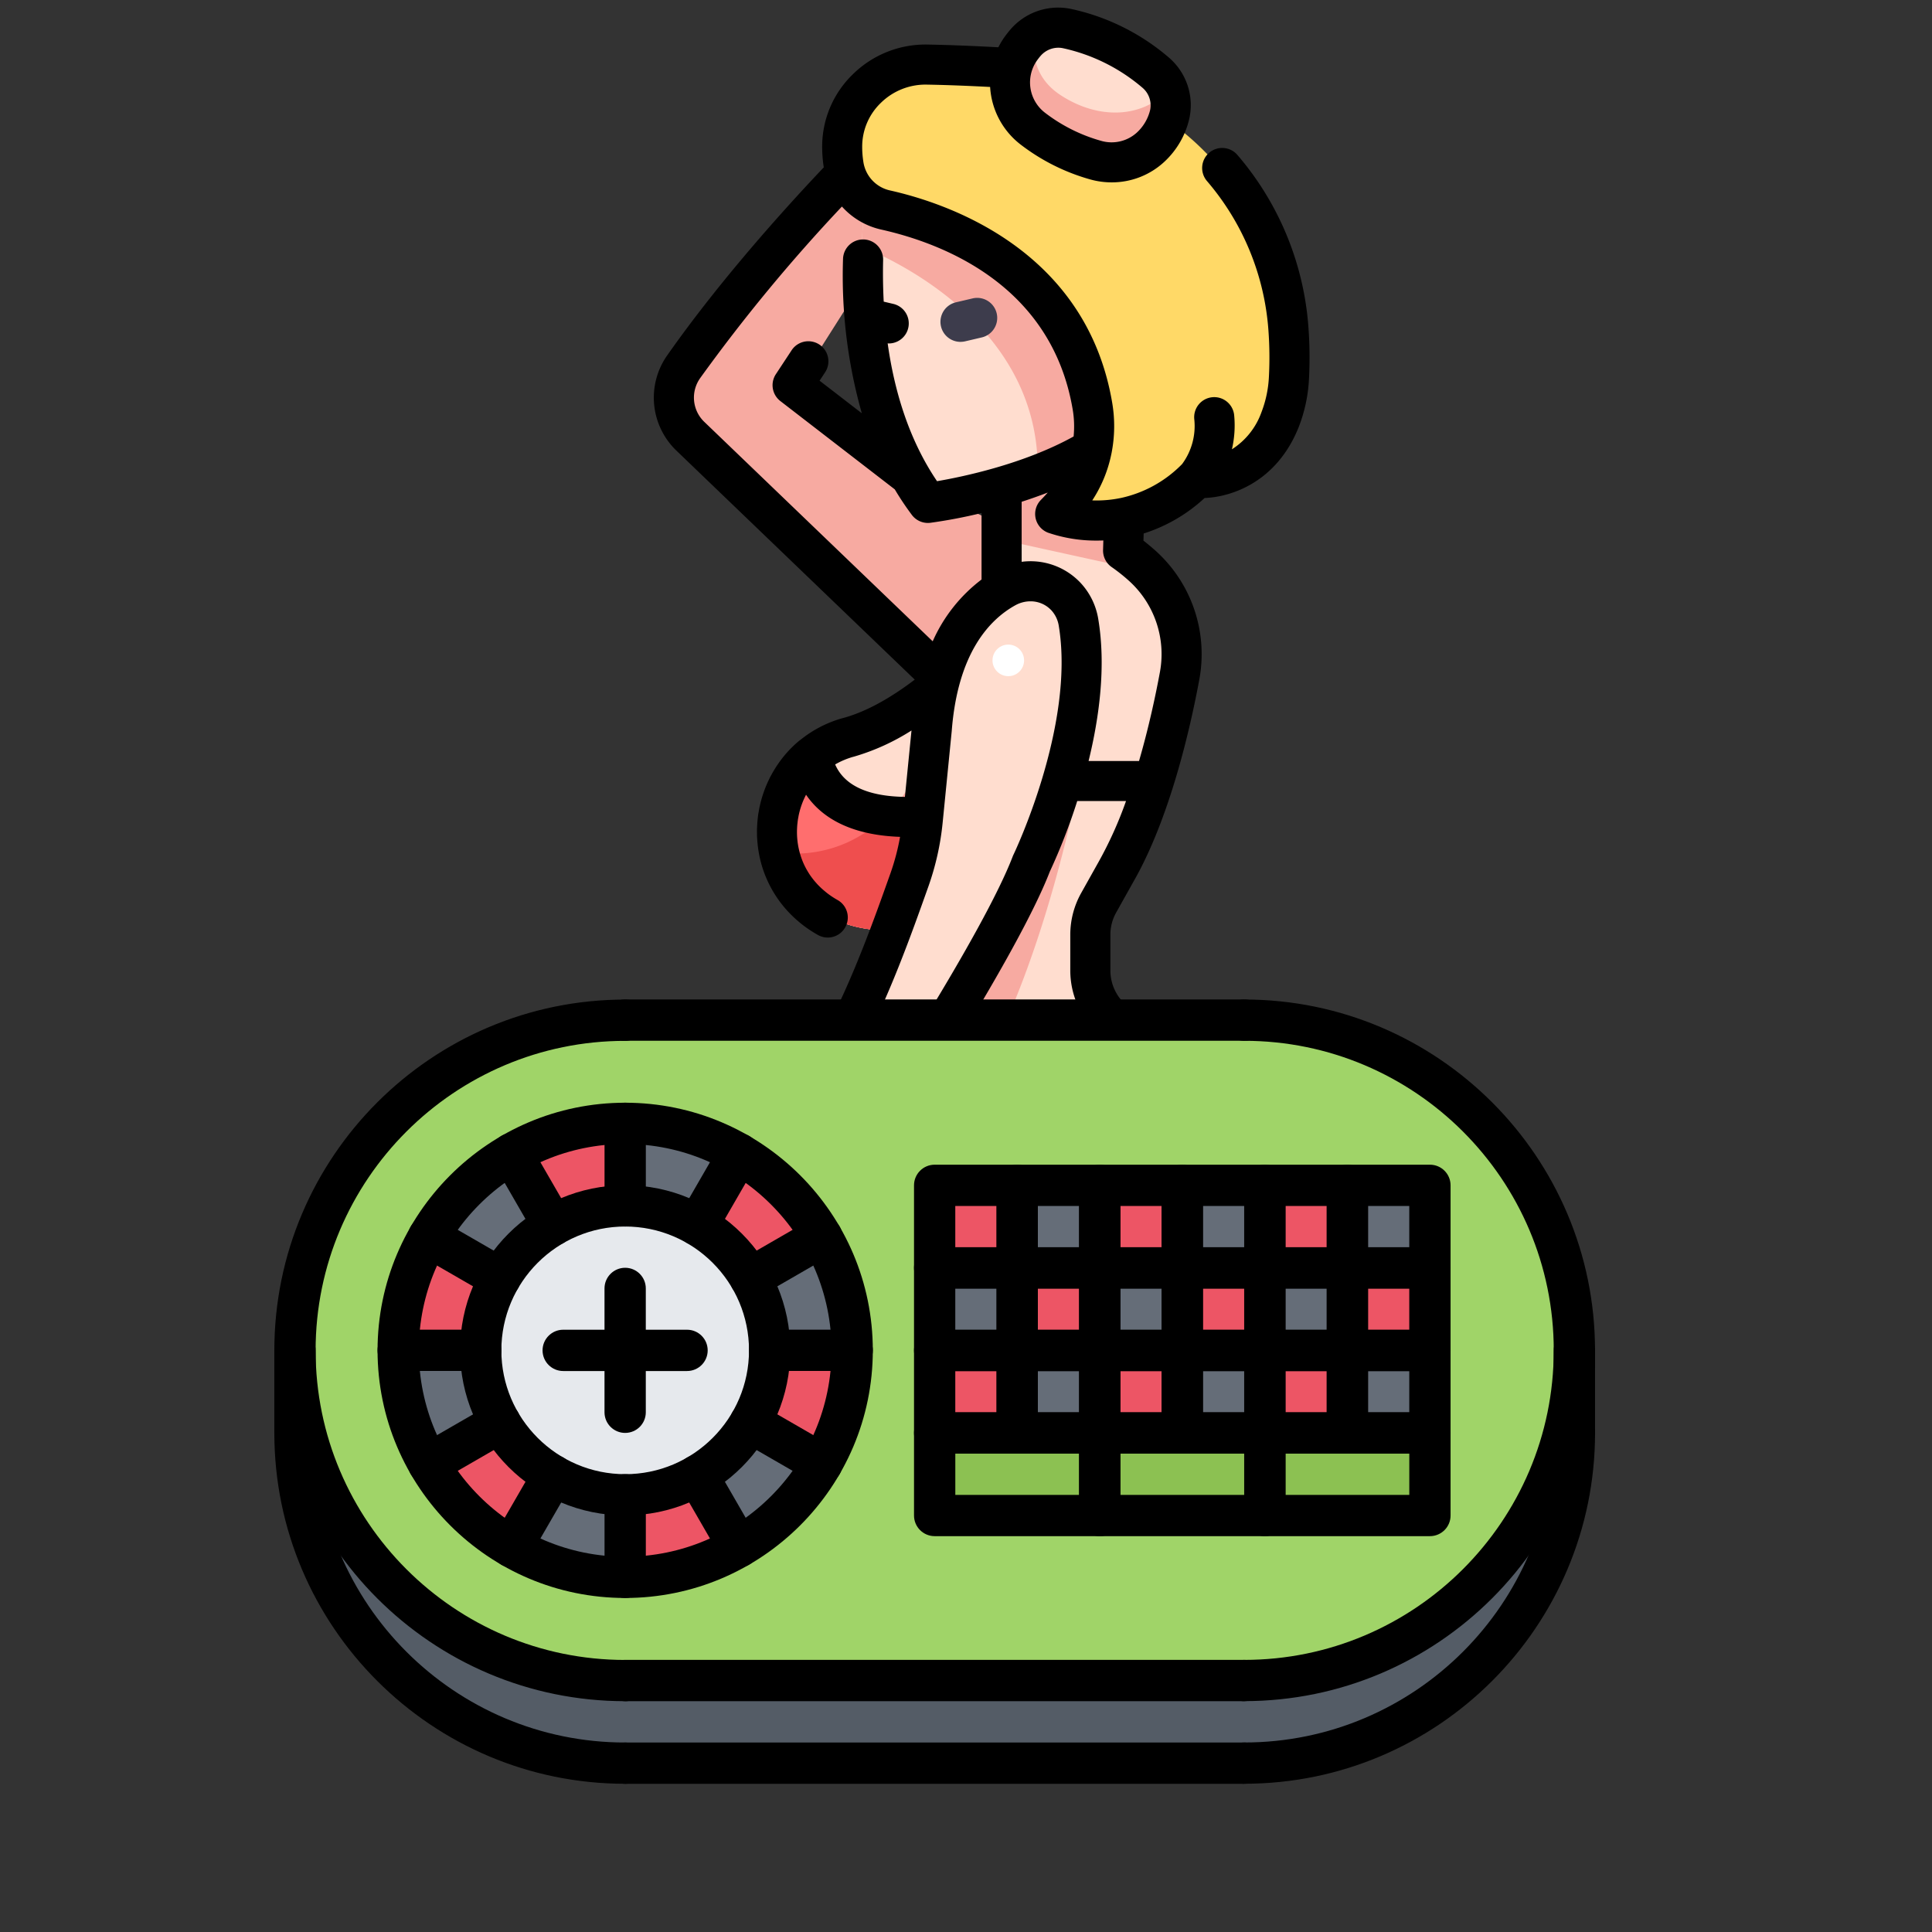 <?xml version="1.0" encoding="UTF-8"?>
<svg id="icons" width="512" height="512" enable-background="new 0 0 64 64" version="1.1" viewBox="0 0 64 64" xmlns="http://www.w3.org/2000/svg" xmlns:cc="http://creativecommons.org/ns#" xmlns:dc="http://purl.org/dc/elements/1.1/" xmlns:rdf="http://www.w3.org/1999/02/22-rdf-syntax-ns#">
 <rect x="0" y="0" width="64" height="64" fill="#333333" stroke="none"/>
 <g stroke-width=".166">
  <path d="m39.849 40.538s-1.289 4.158-4.102 6.938c0 0 1.788 0.099 4 1.311a3.09 3.09 0 0 0 1.356 0.385c0.116 0.005 0.239 0.007 0.369 0.004a2.899 2.899 0 0 0 1.381-0.38 4.636 4.636 0 0 1 0.503-0.248 1.563 1.563 0 0 1 1.72 0.353 6.368 6.368 0 0 0 1.631 1.239 0.836 0.836 0 0 1 0.47 0.748 0.83 0.83 0 0 1-0.854 0.83l-4.439-0.128-10.87 1.828-2.04-7.884z" fill="#f7aaa1"/>
  <path d="m28.907 4.833s-3.59 3.523-6.226 7.277a1.776 1.776 0 0 0 0.22 2.304l8.864 8.134 3.538-4.149-2.357-1.11a20.768 20.768 0 0 1-3.975-2.452l-2.591-2.035 3.941-6.216z" fill="#f7aaa1"/>
  <path d="m30.786 48.813c3.743 0.301 7.271 2.14 8.489 2.837a1.198 1.198 0 0 0 0.968 0.098l1.758-0.575 0.038-6e-3a2.19 2.19 0 0 1 2.027 0.803 4.47 4.47 0 0 0 1.185 1.02 2.235 2.235 0 0 0 1.142 0.309q0.114 0 0.216 0.008a0.813 0.813 0 0 1 0.729 1.024 0.811 0.811 0 0 1-0.795 0.598l-22.405-0.308a2.825 2.825 0 0 1-2.541-3.987c2.96-6.502 7.656-13.658 7.656-13.658l0.869-6.208c-1.368 0.178-2.362-0.156-3.074-0.657-2.147-1.512-1.677-4.851 0.808-5.698 0.123-0.042 0.196-0.059 0.196-0.059 2.566-0.704 5.049-3.724 5.049-3.724v-0.959a1.75 1.75 0 0 0 0-0.818v-3.232l4.138-1.738-0.124 4.304a6.368 6.368 0 0 1 0.627 0.497 3.907 3.907 0 0 1 1.242 3.626c-0.299 1.62-0.956 4.503-2.118 6.513l-0.56 1a2.152 2.152 0 0 0-0.274 1.051v1.195a2.165 2.165 0 0 0 0.873 1.73c0.675 0.506 2.08 1.554 2.697 2.881 1.071 2.304 0.482 4.154-0.946 5.642-1.681 1.754-7.872 6.49-7.872 6.49z" fill="#ffddcf"/>
  <path d="m29.985 32.191c0.056-0.037 2.592-4.536 2.592-4.536l-1.375-3.921s-1.28 5.015-5.428 4.502a3.169 3.169 0 0 0 1.277 1.877c0.712 0.502 1.706 0.836 3.074 0.657l-0.197 1.408a0.239 0.239 0 0 0 0.059 0.013z" fill="#ffa59e"/>
  <path d="m28.789 5.878s-1.275 6.315 1.756 10.562a0.348 0.348 0 0 0 0.336 0.14 17.106 17.106 0 0 0 4.194-1.216s1.048-0.626 1.525-0.971c0 0 0.472-7.1-7.81-8.515z" fill="#ffddcf"/>
  <path d="m27.05 30.112c0.712 0.502 1.706 0.836 3.074 0.657l1.761-3.963c-3.837 0.678-4.844-0.672-5.046-1.825a3.248 3.248 0 0 0 0.211 5.131z" fill="#ff6e6e"/>
  <path d="m31.885 26.806a9.317 9.317 0 0 1-2.49 0.152 4.174 4.174 0 0 1-3.622 1.278 3.17 3.17 0 0 0 1.277 1.877c0.712 0.502 1.706 0.836 3.074 0.657z" fill="#ef4e4e"/>
  <path d="m30.786 48.813s0.385-0.294 0.987-0.763a7.79 7.79 0 0 0-3.385 0.408 0.176 0.176 0 0 0 0.074 0.34 20.752 20.752 0 0 1 2.324 0.014z" fill="#ffa59e"/>
  <path d="m33.103 19.901c0.424-0.328 0.851-0.558 1.284-0.569a0.135 0.135 0 0 0 0.065-0.25 2.262 2.262 0 0 0-1.349-0.227z" fill="#ffa59e"/>
  <path d="m29.38 37.661q0.237-0.315 0.481-0.641a3.395 3.395 0 0 1-0.555-0.414l-0.052 0.372s-0.1 0.153-0.28 0.434q0.189 0.123 0.406 0.249z" fill="#ef4e4e"/>
  <path d="m39.561 36.588h-0.003c-0.677 0.864-2.032 1.861-5.171 1.702-0.047-0.003-0.093-0.007-0.14-0.011l0.861 1.408a2.433 2.433 0 0 1 0.364 0.378c0.813 1.058 1.48 2.507 1.05 4.178 0.9-0.756 1.683-1.447 2.137-1.92 1.447-1.508 2.033-3.388 0.902-5.735z" fill="#ff6e6e"/>
  <path d="m40.14 38.611c-0.342 1.234-1.281 2.797-3.835 2.879a4.297 4.297 0 0 1 0.216 2.754c0.9-0.756 1.683-1.447 2.137-1.92 1.005-1.047 1.594-2.274 1.481-3.713z" fill="#ef4e4e"/>
  <path d="m28.644 42.269 0.013 0.009a0.596 0.596 0 0 1 0.149 0.839c-0.419 0.582-1.137 1.596-1.775 2.581a0.462 0.462 0 0 1-0.535 0.186l-0.011-0.004a0.481 0.481 0 0 1-0.278-0.673 25.996 25.996 0 0 1 1.608-2.778 0.596 0.596 0 0 1 0.831-0.16z" fill="#fff"/>
  <circle cx="25.657" cy="47.183" r=".442" fill="#fff"/>
  <path d="m28.789 5.878a16.587 16.587 0 0 0-0.246 2.29c1.192 0.484 5.912 2.704 5.832 7.489 0.233-0.09 0.467-0.187 0.699-0.293 0 0 1.048-0.626 1.524-0.971 0 0 0.472-7.1-7.81-8.515z" fill="#f7aaa1"/>
  <path d="m24.823 44.342c2.009-1.656 5.075-4.509 7.205-7.985 2.988-4.876 4.063-12.375 4.063-12.375l-6.635 6.834a5.596 5.596 0 0 0 0.668-0.047l-0.869 6.208s-2.135 3.253-4.433 7.365z" fill="#f7aaa1"/>
  <path d="m35.126 19.606a1.642 1.642 0 0 0-1.885-0.194c-0.898 0.495-2.216 1.72-2.445 4.683l-0.299 3.018a8.254 8.254 0 0 1-0.438 1.953c-0.464 1.302-1.288 3.653-2.222 5.34-1.826 3.296-1.54 7.366-1.54 7.366l2.957-4.795s3.824-5.815 4.834-8.449c0 0 2.139-4.402 1.559-7.949a1.639 1.639 0 0 0-0.437-0.892c-0.026-0.027-0.055-0.054-0.085-0.082z" fill="#ffddcf"/>
  <circle cx="33.401" cy="21.876" r=".523" fill="#fff"/>
  <path d="m33.103 15.622v2.241l4.898 1.075c-0.082-0.088-0.166-0.173-0.257-0.254a6.368 6.368 0 0 0-0.627-0.497l0.124-4.304z" fill="#f7aaa1"/>
  <path d="m33.855 2.276c-0.78-0.05-2.067-0.122-3.207-0.142-1.496-0.026-2.794 1.184-2.81 2.68a3.86 3.86 0 0 0 0.05 0.651 1.803 1.803 0 0 0 1.389 1.473c2.025 0.454 6.053 1.916 6.829 6.47a3.856 3.856 0 0 1-0.238 2.158 4.029 4.029 0 0 1-0.811 1.22 0.163 0.163 0 0 0 0.077 0.269 4.575 4.575 0 0 0 4.418-1.27s1.908 0.195 2.752-1.921a4.401 4.401 0 0 0 0.294-1.399 12.848 12.848 0 0 0-0.018-1.603 9.311 9.311 0 0 0-6.64-8.213 9.353 9.353 0 0 0-2.084-0.373z" fill="#ffd967"/>
  <path d="m33.757 1.669q-0.054 0.083-0.107 0.175a1.921 1.921 0 0 0 0.706 2.602 6.145 6.145 0 0 0 2.181 0.783 1.9 1.9 0 0 0 1.752-0.648 2.146 2.146 0 0 0 0.49-1.135 1.419 1.419 0 0 0-0.632-1.328 6.689 6.689 0 0 0-3.058-1.093 1.429 1.429 0 0 0-1.331 0.643z" fill="#ffddcf"/>
  <path d="m38.288 4.581a2.146 2.146 0 0 0 0.49-1.135 1.341 1.341 0 0 0-0.039-0.494c-0.894 0.984-2.377 1.018-3.629 0.184-0.791-0.527-0.925-1.298-0.869-1.922a1.433 1.433 0 0 0-0.486 0.456q-0.054 0.083-0.107 0.175a1.921 1.921 0 0 0 0.706 2.602 6.143 6.143 0 0 0 2.181 0.783 1.9 1.9 0 0 0 1.752-0.649z" fill="#f7aaa1"/>
 </g>
 <g transform="matrix(.166 0 0 .166 6.216 -.22)" fill="#3d3c4c">
  <path d="m90.674 325.48a21.054 21.054 0 0 0 17.548 9.815l135.35 1.861h0.123a8.907 8.907 0 0 0 0.609-17.792c-0.493-0.036-1.015-0.057-1.569-0.06a9.551 9.551 0 0 1-4.867-1.3c-0.206-0.124-0.425-0.259-0.652-0.406l4.956 0.143h0.266a9.015 9.015 0 0 0 3.943-17.119 34.634 34.634 0 0 1-8.767-6.7 13.387 13.387 0 0 0-14.79-3.024 32.1 32.1 0 0 0-3.48 1.721 13.523 13.523 0 0 1-6.436 1.77c-0.7 0.014-1.367 0-1.989-0.024a14.6 14.6 0 0 1-6.437-1.836 74.578 74.578 0 0 0-18.18-7.111c13.962-16.666 20.397-37.061 20.697-38.02 0.028-0.092 0.035-0.184 0.056-0.276 3.021-8.086 2.484-16.842-1.722-25.886-0.082-0.178-0.172-0.352-0.263-0.525l-0.077-0.15-0.011-0.02c-4.259-8.528-12.876-15.007-17.08-18.161l-0.089-0.067a9.136 9.136 0 0 1-3.674-7.254v-7.217a9.014 9.014 0 0 1 1.146-4.4l3.357-6c7.367-12.757 11.47-30.925 13.261-40.618a27.751 27.751 0 0 0-8.777-25.62c-0.889-0.792-1.711-1.463-2.39-1.992l0.042-1.424a32.154 32.154 0 0 0 12.162-7.084c5.49-0.208 14.433-3.261 18.78-14.154a30.5 30.5 0 0 0 2.053-9.714 81.844 81.844 0 0 0-0.112-10.175 59.33 59.33 0 0 0-14.162-34.4 4 4 0 1 0-6.088 5.19 51.381 51.381 0 0 1 12.266 29.8 73.8 73.8 0 0 1 0.1 9.169 22.564 22.564 0 0 1-1.495 7.175 14.546 14.546 0 0 1-5.891 7.392 21.093 21.093 0 0 0 0.459-6.69 4 4 0 1 0-7.966 0.719 12.772 12.772 0 0 1-2.438 8.923 24.272 24.272 0 0 1-12.273 6.774h-0.014a23.71 23.71 0 0 1-5.638 0.471 26.443 26.443 0 0 0 3.809-9.257c0.012-0.047 0.021-0.095 0.032-0.143a27.838 27.838 0 0 0 0.13-10.136c-5.173-30.39-32.717-39.718-44.319-42.317a6.868 6.868 0 0 1-5.317-5.629 19.441 19.441 0 0 1-0.247-3.256 12.112 12.112 0 0 1 3.732-8.6 12.711 12.711 0 0 1 9.174-3.635c4.242 0.074 8.778 0.268 12.625 0.468a15.657 15.657 0 0 0 6.159 11.548 40.913 40.913 0 0 0 13.879 6.92 15.773 15.773 0 0 0 4.2 0.57 15.373 15.373 0 0 0 10.6-4.174 16.9 16.9 0 0 0 4.884-8.428 12.5 12.5 0 0 0-4.133-12.373 44.266 44.266 0 0 0-19.317-9.607 12.555 12.555 0 0 0-12.369 4.251q-0.454 0.541-0.916 1.164a15.343 15.343 0 0 0-1.343 2.211c-4.155-0.225-9.307-0.459-14.115-0.543a20.634 20.634 0 0 0-14.891 5.9 20.059 20.059 0 0 0-6.156 14.248 27.3 27.3 0 0 0 0.319 4.358c-7.671 8.091-20.68 22.476-31.2 37.459a14.656 14.656 0 0 0 1.83 19.1l47.528 45.665c-5.1 3.875-9.865 6.441-14.182 7.634-0.219 0.055-0.737 0.193-1.468 0.441a23.342 23.342 0 0 0-7.116 3.911 3.616 3.616 0 0 0-0.307 0.222 22.763 22.763 0 0 0-3.994 4.317l-0.031 0.044q-0.39 0.55-0.749 1.124-0.1 0.165-0.207 0.333c-0.169 0.28-0.33 0.564-0.487 0.851-0.1 0.181-0.2 0.361-0.3 0.545s-0.188 0.386-0.281 0.579a23.645 23.645 0 0 0-1.2 3c-0.036 0.114-0.075 0.226-0.11 0.34-0.1 0.319-0.187 0.642-0.271 0.966q-0.063 0.24-0.121 0.481c-0.072 0.3-0.14 0.6-0.2 0.908-0.041 0.206-0.075 0.414-0.111 0.622-0.036 0.208-0.082 0.417-0.112 0.629-0.01 0.065-0.013 0.13-0.022 0.195-0.046 0.337-0.078 0.676-0.11 1.015q-0.04 0.443-0.066 0.883c-0.019 0.347-0.036 0.693-0.041 1.042 0 0.2 0 0.4 6e-3 0.594 0 0.216 0 0.431 7e-3 0.647 0 0.105 0.016 0.209 0.021 0.314 0.01 0.181 0.023 0.361 0.037 0.542 0.027 0.359 0.062 0.717 0.105 1.072 0.016 0.13 0.031 0.259 0.049 0.389 0.066 0.476 0.144 0.949 0.238 1.418v0.021a23.131 23.131 0 0 0 5.724 11.185c0.047 0.051 0.1 0.1 0.143 0.151q0.441 0.467 0.908 0.911l0.274 0.259c0.287 0.264 0.583 0.521 0.885 0.772 0.1 0.087 0.2 0.175 0.308 0.26 0.4 0.321 0.808 0.634 1.232 0.933 0.712 0.5 1.457 0.973 2.214 1.4a4 4 0 1 0 3.947-6.959c-0.531-0.3-1.054-0.632-1.554-0.984-0.444-0.313-0.86-0.651-1.263-1-0.091-0.078-0.183-0.156-0.272-0.237q-0.547-0.494-1.038-1.028c-0.1-0.111-0.2-0.225-0.3-0.338q-0.4-0.46-0.758-0.947c-0.091-0.123-0.182-0.247-0.269-0.373-0.241-0.351-0.464-0.712-0.674-1.081-0.074-0.13-0.148-0.259-0.218-0.391-0.226-0.426-0.434-0.862-0.617-1.309-0.034-0.082-0.063-0.165-0.1-0.247a15.6 15.6 0 0 1-1.042-5.05v-8e-3c-0.013-0.329-0.013-0.656-6e-3 -0.982 0-0.093 8e-3 -0.188 0.012-0.282 0.01-0.244 0.023-0.487 0.044-0.729 0.013-0.157 0.033-0.314 0.052-0.471 0.022-0.2 0.044-0.395 0.074-0.59 0.02-0.135 0.047-0.267 0.071-0.4 0.042-0.234 0.083-0.469 0.135-0.7 0-0.017 8e-3 -0.033 0.012-0.051a15.888 15.888 0 0 1 1.408-3.822c2.863 4.207 8.343 8.039 18.76 8.406a46.047 46.047 0 0 1-1.909 7.247l-0.273 0.767c-2.834 7.972-7.576 21.316-12.882 30.895-10.17 18.359-10.063 40.039-9.857 45.46-9.009 15.35-19.653 34.581-27.972 52.855a20.913 20.913 0 0 0 1.398 19.931zm79.5-312.96a4.69 4.69 0 0 1 3.571-1.671 4.44 4.44 0 0 1 0.946 0.1 36.262 36.262 0 0 1 15.82 7.861 4.6 4.6 0 0 1 1.561 4.459 8.992 8.992 0 0 1-2.62 4.484 7.489 7.489 0 0 1-7.145 1.684 32.975 32.975 0 0 1-11.174-5.581 7.617 7.617 0 0 1-1.581-10.546q0.31-0.422 0.617-0.79zm4.49 277.02a4.008 4.008 0 0 0 3.507 2.586c0.1 7e-3 10.163 0.693 22.476 7.435a22.842 22.842 0 0 0 9.946 2.812c0.83 0.034 1.66 0.044 2.465 0.03a21.552 21.552 0 0 0 10.252-2.818 23.818 23.818 0 0 1 2.6-1.289 5.425 5.425 0 0 1 5.992 1.238 42.617 42.617 0 0 0 10.932 8.269 1.055 1.055 0 0 1 0.618 0.932 1 1 0 0 1-0.308 0.73 0.961 0.961 0 0 1-0.739 0.288l-14.337-0.413a17.158 17.158 0 0 0-12.233-2.873l-0.28 0.044a3.986 3.986 0 0 0-0.619 0.149l-12 3.928c-5.442-3.22-23.494-13.188-44.488-17.066 7.671-5.975 19.664-15.44 29.056-23.417a84.013 84.013 0 0 1-11.913 15.184 4 4 0 0 0-0.932 4.251zm16.54-55.115c0.128-0.04 0.257-0.066 0.383-0.119 0.069-0.029 0.127-0.073 0.193-0.106a32.156 32.156 0 0 0 8.139-4.7c0.071 0.243 0.143 0.486 0.207 0.727s0.125 0.462 0.18 0.691c0.106 0.446 0.194 0.888 0.276 1.329 0.031 0.168 0.071 0.338 0.1 0.506 0.1 0.606 0.178 1.208 0.232 1.805 0.011 0.129 0.012 0.255 0.022 0.383 0.035 0.469 0.06 0.937 0.066 1.4 0 0.209 0 0.416-8e-3 0.623-6e-3 0.384-0.017 0.767-0.043 1.147-0.014 0.224-0.035 0.446-0.057 0.668q-0.054 0.55-0.136 1.1c-0.032 0.219-0.065 0.438-0.105 0.656-0.068 0.378-0.151 0.754-0.24 1.129-0.046 0.195-0.087 0.39-0.139 0.584-0.123 0.465-0.267 0.928-0.422 1.388-0.033 0.1-0.059 0.2-0.094 0.3q-0.3 0.837-0.663 1.664c-0.067 0.152-0.146 0.3-0.217 0.454-0.186 0.4-0.378 0.795-0.589 1.19-0.1 0.2-0.22 0.393-0.331 0.59-0.2 0.349-0.4 0.7-0.621 1.044-0.128 0.206-0.262 0.41-0.4 0.615-0.226 0.341-0.464 0.68-0.709 1.019-0.144 0.2-0.286 0.4-0.436 0.594-0.276 0.362-0.567 0.722-0.864 1.081-0.138 0.167-0.27 0.335-0.413 0.5-0.449 0.523-0.916 1.043-1.411 1.56q-1.893 1.972-5.339 5.048c-0.918-9.245-6.113-16.872-11.064-22.181a43.3 43.3 0 0 0 14.499-2.689zm-9.518-60.923-3.383 6.042a17.035 17.035 0 0 0-2.166 8.3v7.217a17.172 17.172 0 0 0 6.873 13.653l0.09 0.068c3.286 2.464 9.639 7.237 13.416 13.046a22.384 22.384 0 0 1-4.749 3.522 26.076 26.076 0 0 0-1.959-2.75 4.001 4.001 0 0 0-6.184 5.077c0.132 0.16 0.276 0.345 0.424 0.542-4.73 1.047-10.747 1.307-18.368 0.064-3.74-0.78-13.256-3.334-19.518-7.018 6.8-10.628 21.075-33.572 25.891-46.011a119.12 119.12 0 0 0 5.469-14.077h9.737a78.286 78.286 0 0 1-5.573 12.325zm-0.16-64.3q0.591 0 1.207-0.024l-0.055 1.91a4.011 4.011 0 0 0 1.774 3.44 35.252 35.252 0 0 1 3.35 2.662 19.7 19.7 0 0 1 6.232 18.193c-0.836 4.528-2.2 11-4.179 17.8h-10.067c2.133-8.707 3.485-18.827 1.954-28.178a13.812 13.812 0 0 0-3.742-7.563q-0.32-0.323-0.68-0.647a13.7 13.7 0 0 0-10.889-3.357v-11.982c1.7-0.547 3.451-1.16 5.213-1.843-0.417 0.469-0.862 0.953-1.374 1.475a4 4 0 0 0 1.423 6.536 29.507 29.507 0 0 0 9.833 1.578zm-79.25-32.421a336.58 336.58 0 0 1 28.289-34.24 14.886 14.886 0 0 0 7.865 4.6c12.456 2.796 33.978 11.161 38.181 35.861a20.166 20.166 0 0 1 0.189 5.423c-9.987 5.539-22.23 8.068-27.254 8.924-5.712-8.428-8.559-18.257-9.852-27.509 0.07 0 0.141 0.025 0.211 0.025a4 4 0 0 0 0.91-7.895l-1.911-0.449c-0.152-2.93-0.18-5.732-0.118-8.317a4 4 0 0 0-3.9-4.095h-0.1a4 4 0 0 0-4 3.9 100.53 100.53 0 0 0 3.751 30.787l-8.43-6.5 1.1-1.671a4 4 0 0 0-6.682-4.4l-3.142 4.771a4 4 0 0 0 0.9 5.367l22.83 17.619a57.328 57.328 0 0 0 3.41 5.1 4 4 0 0 0 3.2 1.6 4.061 4.061 0 0 0 0.492-0.03 101.37 101.37 0 0 0 10.213-1.95v13.269a31.385 31.385 0 0 0-9.748 12.332l-45.58-43.791a6.7 6.7 0 0 1-0.824-8.728zm26.938 77.094a15.824 15.824 0 0 1 2.815-1.277c0.459-0.157 0.758-0.237 0.808-0.249s0.1-0.023 0.145-0.037a44.377 44.377 0 0 0 11.466-5.213l-1.313 13.252c-7.426-0.116-12.092-2.283-13.921-6.473zm4.9 57.243c5.625-10.155 10.506-23.888 13.422-32.092l0.272-0.765a53.968 53.968 0 0 0 2.855-12.75l1.816-18.319c1.2-15.61 7.574-22.26 12.709-25.091a6.209 6.209 0 0 1 3-0.779 5.638 5.638 0 0 1 3.785 1.42c0.124 0.112 0.242 0.224 0.344 0.326a5.962 5.962 0 0 1 1.535 3.225c3.257 19.894-8.945 45.373-9.068 45.626-0.05 0.1-0.095 0.209-0.137 0.317-5.873 15.319-28.57 49.906-28.809 50.271-0.105 0.161-4.058 6.2-9.9 15.726 0.971-8.055 3.199-18.131 8.175-27.112zm-37.547 97.756c8.459-18.581 19.377-38.2 28.449-53.583l16.823-27.282c7.743 4.631 18.456 7.269 21.492 7.954 3.224 2.3 19.248 14.664 16.127 30.455-12.353 10.311-28.017 22.426-32.318 25.737-7.561-0.316-14.322-0.39-20.113 1.028a4 4 0 0 0 0.95 7.886 4.04 4.04 0 0 0 0.955-0.115c5.114-1.253 11.733-1.084 19.225-0.75 26.624 2.157 51.876 17.977 52.128 18.136a4.01 4.01 0 0 0 3.386 0.424l13.433-4.4a9.247 9.247 0 0 1 8.427 3.411 30.7 30.7 0 0 0 8.221 7.094 17.547 17.547 0 0 0 8.936 2.437c0.37 0 0.719 0.016 1.051 0.04a0.906 0.906 0 0 1 0.7 0.387 0.876 0.876 0 0 1 0.133 0.757 0.905 0.905 0 0 1-0.874 0.668h-0.012l-135.36-1.856a13.08 13.08 0 0 1-10.9-6.1 12.774 12.774 0 0 1-0.864-12.328z" fill="#000"/>
  <path d="m154.25 69.543a3.971 3.971 0 0 0 0.918-0.107l3.337-0.783a4 4 0 0 0-1.828-7.788l-3.337 0.783a4 4 0 0 0 0.91 7.9z"/>
 </g>
 <g stroke-width=".684">
  <path d="m41.216 33.796h-20.508c-6.036 0-10.938 4.894-10.938 10.938s4.901 10.938 10.938 10.938h20.508c6.043 0 10.938-4.894 10.938-10.938s-4.894-10.938-10.938-10.938z" fill="#a0d468"/>
  <path d="m14.194 40.973c0.664-1.142 1.613-2.092 2.755-2.748l1.367 2.365c-0.725 0.416-1.333 1.025-1.75 1.75l-2.365-1.367z" fill="#656d78"/>
  <path d="m41.9 47.467v2.734h-5.469v-2.734h2.734z" fill="#8cc152"/>
  <path d="m24.468 51.241v0.007c-1.107 0.642-2.393 1.004-3.76 1.004v-2.734c0.875 0 1.688-0.232 2.393-0.643z" fill="#ed5565"/>
  <path d="m44.634 44.733h2.734v2.734h-2.734z" fill="#656d78"/>
  <path d="m27.223 40.973-2.365 1.367-0.007 0.007c-0.41-0.725-1.018-1.333-1.75-1.756l1.367-2.373c1.142 0.656 2.099 1.613 2.756 2.755z" fill="#ed5565"/>
  <path d="m25.494 44.733h2.734c0 1.367-0.369 2.652-1.005 3.76h-0.007l-2.358-1.367-0.007-0.007c0.41-0.704 0.643-1.518 0.643-2.386z" fill="#ed5565"/>
  <path d="m9.771 44.733c0 6.043 4.901 10.938 10.938 10.938h20.508c6.043 0 10.938-4.894 10.938-10.938v2.734c0 6.043-4.894 10.938-10.938 10.938h-20.508c-6.036 0-10.938-4.894-10.938-10.938z" fill="#545c66"/>
 </g>
 <g fill="#656d78" stroke-width=".684">
  <path d="m24.468 38.218-1.367 2.373c-0.704-0.411-1.518-0.643-2.393-0.643v-2.734c1.367 0 2.652 0.362 3.76 1.005z"/>
  <path d="m30.963 41.999h2.734v2.734h-2.734z"/>
  <path d="m39.166 44.733h2.734v2.734h-2.734z"/>
 </g>
 <g stroke-width=".684">
  <path d="m47.369 47.467v2.734h-5.469v-2.734h2.734z" fill="#8cc152"/>
  <path d="m44.634 39.264h2.734v2.734h-2.734z" fill="#656d78"/>
  <path d="m30.963 39.264h2.734v2.734h-2.734z" fill="#ed5565"/>
  <path d="m28.228 44.733h-2.734c0-0.868-0.232-1.682-0.643-2.386l0.007-0.007 2.365-1.367c0.642 1.107 1.004 2.393 1.004 3.76z" fill="#656d78"/>
  <path d="m20.709 37.213v2.734c-0.868 0-1.688 0.232-2.393 0.643l-1.367-2.365v-0.007c1.107-0.636 2.386-1.005 3.76-1.005z" fill="#ed5565"/>
  <path d="m20.709 49.518v2.734c-1.374 0-2.652-0.369-3.76-1.012l1.367-2.365c0.704 0.41 1.524 0.643 2.393 0.643z" fill="#656d78"/>
  <path d="m36.431 41.999h2.734v2.734h-2.734z" fill="#656d78"/>
  <path d="m36.431 47.467v2.734h-5.469v-2.734h2.734z" fill="#8cc152"/>
  <path d="m41.9 41.999h2.734v2.734h-2.734z" fill="#656d78"/>
  <path d="m14.201 40.973 2.365 1.367c-0.41 0.704-0.643 1.524-0.643 2.393h-2.734c0-1.367 0.362-2.652 1.005-3.76z" fill="#ed5565"/>
  <path d="m16.566 47.126-2.365 1.367c-0.643-1.107-1.012-2.386-1.012-3.76h2.734c0 0.868 0.232 1.688 0.643 2.393z" fill="#656d78"/>
  <path d="m41.9 39.264h2.734v2.734h-2.734z" fill="#ed5565"/>
  <path d="m24.468 51.241-1.367-2.365c0.731-0.423 1.34-1.032 1.75-1.756l0.007 0.007 2.358 1.367c-0.656 1.142-1.606 2.092-2.748 2.755z" fill="#656d78"/>
 </g>
 <g fill="#ed5565" stroke-width=".684">
  <path d="m41.9 44.733h2.734v2.734h-2.734z"/>
  <path d="m36.431 44.733h2.734v2.734h-2.734z"/>
  <path d="m39.166 41.999h2.734v2.734h-2.734z"/>
 </g>
 <path d="m39.166 39.264h2.734v2.734h-2.734z" fill="#656d78" stroke-width=".684"/>
 <g transform="matrix(.684 0 0 .684 9.088 24.225)" fill="#ed5565">
  <path d="m36 26h4v4h-4z"/>
  <path d="m32 30h4v4h-4z"/>
  <path d="m13.5 36.06-2 3.46c-1.67-0.96-3.06-2.35-4.02-4.02l3.46-2c0.61 1.06 1.5 1.95 2.56 2.56z"/>
  <path d="m40 22h4v4h-4z"/>
 </g>
 <g stroke-width=".684">
  <path d="m33.697 44.733h2.734v2.734h-2.734z" fill="#656d78"/>
  <path d="m33.697 39.264h2.734v2.734h-2.734z" fill="#656d78"/>
  <path d="m44.634 41.999h2.734v2.734h-2.734z" fill="#ed5565"/>
  <path d="m24.851 42.347c0.41 0.704 0.643 1.518 0.643 2.386 0 0.868-0.232 1.682-0.643 2.386-0.41 0.725-1.018 1.333-1.75 1.756-0.704 0.411-1.518 0.643-2.393 0.643-0.868 0-1.688-0.232-2.393-0.643-0.725-0.416-1.333-1.025-1.75-1.75-0.41-0.704-0.643-1.524-0.643-2.393 0-0.868 0.232-1.688 0.643-2.393 0.416-0.725 1.025-1.333 1.75-1.75 0.704-0.41 1.524-0.643 2.393-0.643 0.875 0 1.688 0.232 2.393 0.643 0.731 0.424 1.34 1.032 1.75 1.757z" fill="#e6e9ed"/>
  <path d="m20.709 56.354c-6.408 0-11.621-5.213-11.621-11.621s5.213-11.621 11.621-11.621c0.378 0 0.684 0.306 0.684 0.684 0 0.378-0.306 0.684-0.684 0.684-5.654 0-10.254 4.6-10.254 10.254 0 5.654 4.6 10.254 10.254 10.254 0.378 0 0.684 0.306 0.684 0.684 0 0.378-0.306 0.684-0.684 0.684z"/>
  <path d="m41.216 56.354c-0.378 0-0.684-0.306-0.684-0.684 0-0.378 0.306-0.684 0.684-0.684 5.654 0 10.254-4.6 10.254-10.254 0-5.654-4.6-10.254-10.254-10.254-0.378 0-0.684-0.306-0.684-0.684 0-0.378 0.306-0.684 0.684-0.684 6.408 0 11.621 5.213 11.621 11.621s-5.213 11.621-11.621 11.621z"/>
  <path d="m41.216 59.09c-0.378 0-0.684-0.306-0.684-0.684 0-0.378 0.306-0.684 0.684-0.684 5.654 0 10.254-4.6 10.254-10.254 0-0.378 0.306-0.684 0.684-0.684 0.378 0 0.684 0.306 0.684 0.684 0 6.408-5.213 11.621-11.621 11.621z"/>
  <path d="m20.709 59.09c-6.408 0-11.621-5.213-11.621-11.621 0-0.378 0.306-0.684 0.684-0.684 0.378 0 0.684 0.306 0.684 0.684 0 5.654 4.6 10.254 10.254 10.254 0.378 0 0.684 0.306 0.684 0.684 0 0.378-0.306 0.684-0.684 0.684z"/>
  <path d="m41.216 34.476h-20.508c-0.378 0-0.684-0.306-0.684-0.684 0-0.378 0.306-0.684 0.684-0.684h20.508c0.378 0 0.684 0.306 0.684 0.684 0 0.378-0.306 0.684-0.684 0.684z"/>
  <path d="m41.216 56.354h-20.508c-0.378 0-0.684-0.306-0.684-0.684 0-0.378 0.306-0.684 0.684-0.684h20.508c0.378 0 0.684 0.306 0.684 0.684 0 0.378-0.306 0.684-0.684 0.684z"/>
  <path d="m41.215 59.091h-20.506c-0.378 0-0.684-0.306-0.684-0.684 0-0.378 0.306-0.684 0.684-0.684h20.506c0.378 0 0.684 0.306 0.684 0.684 0 0.378-0.306 0.684-0.684 0.684z"/>
  <path d="m9.771 48.152c-0.378 0-0.684-0.306-0.684-0.684v-2.737c0-0.378 0.306-0.684 0.684-0.684 0.378 0 0.684 0.306 0.684 0.684v2.737c0 0.378-0.306 0.684-0.684 0.684z"/>
  <path d="m52.154 48.152c-0.378 0-0.684-0.306-0.684-0.684v-2.737c0-0.378 0.306-0.684 0.684-0.684 0.378 0 0.684 0.306 0.684 0.684v2.737c0 0.378-0.306 0.684-0.684 0.684z"/>
  <path d="m20.71 50.2c-3.015 0-5.469-2.453-5.469-5.469 0-3.015 2.453-5.469 5.469-5.469 3.015 0 5.469 2.453 5.469 5.469 0 3.015-2.453 5.469-5.469 5.469zm0-9.57c-2.262 0-4.102 1.84-4.102 4.102s1.84 4.102 4.102 4.102 4.102-1.84 4.102-4.102-1.84-4.102-4.102-4.102z"/>
  <path d="m20.71 52.935c-4.523 0-8.203-3.68-8.203-8.203s3.68-8.203 8.203-8.203 8.203 3.68 8.203 8.203-3.68 8.203-8.203 8.203zm0-15.039c-3.769 0-6.836 3.067-6.836 6.836s3.067 6.836 6.836 6.836 6.836-3.067 6.836-6.836-3.067-6.836-6.836-6.836z"/>
  <path d="m20.709 47.467c-0.378 0-0.684-0.306-0.684-0.684v-4.102c0-0.378 0.306-0.684 0.684-0.684s0.684 0.306 0.684 0.684v4.102c0 0.378-0.306 0.684-0.684 0.684z"/>
  <path d="m22.759 45.417h-4.102c-0.378 0-0.684-0.306-0.684-0.684 0-0.378 0.306-0.684 0.684-0.684h4.102c0.378 0 0.684 0.306 0.684 0.684 0 0.378-0.306 0.684-0.684 0.684z"/>
  <path d="m20.71 40.63c-0.378 0-0.684-0.306-0.684-0.684v-2.734c0-0.378 0.306-0.684 0.684-0.684s0.684 0.306 0.684 0.684v2.734c0 0.378-0.306 0.684-0.684 0.684z"/>
  <path d="m20.71 52.935c-0.378 0-0.684-0.306-0.684-0.684v-2.734c0-0.378 0.306-0.684 0.684-0.684s0.684 0.306 0.684 0.684v2.734c0 0.378-0.306 0.684-0.684 0.684z"/>
  <path d="m18.318 41.271c-0.237 0-0.466-0.122-0.593-0.342l-1.367-2.368c-0.189-0.327-0.077-0.745 0.25-0.934 0.326-0.189 0.744-0.077 0.934 0.25l1.367 2.368c0.189 0.327 0.077 0.745-0.25 0.934-0.107 0.062-0.225 0.092-0.341 0.092z"/>
  <path d="m24.47 51.927c-0.237 0-0.466-0.122-0.593-0.342l-1.367-2.368c-0.189-0.327-0.077-0.745 0.25-0.934 0.326-0.189 0.744-0.077 0.934 0.25l1.367 2.368c0.189 0.327 0.077 0.745-0.25 0.934-0.107 0.062-0.225 0.092-0.341 0.092z"/>
  <path d="m16.565 43.023c-0.116 0-0.234-0.029-0.341-0.092l-2.369-1.367c-0.327-0.189-0.44-0.607-0.25-0.934 0.189-0.327 0.607-0.44 0.934-0.25l2.369 1.367c0.327 0.189 0.44 0.607 0.25 0.934-0.126 0.219-0.356 0.342-0.593 0.342z"/>
  <path d="m27.221 49.175c-0.116 0-0.234-0.029-0.341-0.092l-2.368-1.367c-0.327-0.189-0.44-0.607-0.25-0.934 0.189-0.327 0.607-0.44 0.934-0.25l2.368 1.367c0.327 0.189 0.44 0.607 0.25 0.934-0.126 0.219-0.356 0.342-0.593 0.342z"/>
  <path d="m15.926 45.415h-2.735c-0.378 0-0.684-0.306-0.684-0.684s0.306-0.684 0.684-0.684h2.735c0.378 0 0.684 0.306 0.684 0.684s-0.306 0.684-0.684 0.684z"/>
  <path d="m28.23 45.415h-2.734c-0.378 0-0.684-0.306-0.684-0.684s0.306-0.684 0.684-0.684h2.734c0.378 0 0.684 0.306 0.684 0.684s-0.306 0.684-0.684 0.684z"/>
  <path d="m14.199 49.175c-0.237 0-0.466-0.123-0.593-0.342-0.189-0.327-0.077-0.745 0.25-0.934l2.369-1.367c0.326-0.189 0.744-0.076 0.934 0.25 0.189 0.327 0.077 0.745-0.25 0.934l-2.369 1.367c-0.108 0.062-0.226 0.092-0.341 0.092z"/>
  <path d="m24.855 43.023c-0.237 0-0.466-0.122-0.593-0.342-0.189-0.327-0.077-0.745 0.25-0.934l2.368-1.367c0.326-0.189 0.744-0.077 0.934 0.25 0.189 0.327 0.077 0.745-0.25 0.934l-2.368 1.367c-0.107 0.062-0.225 0.092-0.341 0.092z"/>
  <path d="m16.95 51.927c-0.116 0-0.234-0.029-0.341-0.092-0.327-0.189-0.44-0.608-0.25-0.934l1.368-2.368c0.189-0.327 0.608-0.44 0.934-0.25 0.327 0.189 0.44 0.608 0.25 0.934l-1.368 2.368c-0.126 0.22-0.356 0.342-0.593 0.342z"/>
  <path d="m23.103 41.271c-0.116 0-0.234-0.029-0.341-0.092-0.327-0.189-0.44-0.607-0.25-0.934l1.367-2.369c0.189-0.327 0.607-0.439 0.934-0.25 0.327 0.189 0.44 0.607 0.25 0.934l-1.367 2.369c-0.126 0.219-0.356 0.342-0.593 0.342z"/>
  <path d="m33.696 42.684h-2.734c-0.378 0-0.684-0.306-0.684-0.684v-2.734c0-0.378 0.306-0.684 0.684-0.684h2.734c0.378 0 0.684 0.306 0.684 0.684v2.734c0 0.378-0.306 0.684-0.684 0.684zm-2.051-1.367h1.367v-1.367h-1.367z"/>
  <path d="m33.696 45.419h-2.734c-0.378 0-0.684-0.306-0.684-0.684v-2.734c0-0.378 0.306-0.684 0.684-0.684h2.734c0.378 0 0.684 0.306 0.684 0.684v2.734c0 0.378-0.306 0.684-0.684 0.684zm-2.051-1.367h1.367v-1.367h-1.367z"/>
  <path d="m33.696 48.153h-2.734c-0.378 0-0.684-0.306-0.684-0.684v-2.734c0-0.378 0.306-0.684 0.684-0.684h2.734c0.378 0 0.684 0.306 0.684 0.684v2.734c0 0.378-0.306 0.684-0.684 0.684zm-2.051-1.367h1.367v-1.367h-1.367z"/>
  <path d="m36.431 42.684h-2.734c-0.378 0-0.684-0.306-0.684-0.684v-2.734c0-0.378 0.306-0.684 0.684-0.684h2.734c0.378 0 0.684 0.306 0.684 0.684v2.734c0 0.378-0.306 0.684-0.684 0.684zm-2.051-1.367h1.367v-1.367h-1.367z"/>
  <path d="m36.431 45.419h-2.734c-0.378 0-0.684-0.306-0.684-0.684v-2.734c0-0.378 0.306-0.684 0.684-0.684h2.734c0.378 0 0.684 0.306 0.684 0.684v2.734c0 0.378-0.306 0.684-0.684 0.684zm-2.051-1.367h1.367v-1.367h-1.367z"/>
  <path d="m36.431 48.153h-2.734c-0.378 0-0.684-0.306-0.684-0.684v-2.734c0-0.378 0.306-0.684 0.684-0.684h2.734c0.378 0 0.684 0.306 0.684 0.684v2.734c0 0.378-0.306 0.684-0.684 0.684zm-2.051-1.367h1.367v-1.367h-1.367z"/>
  <path d="m39.165 42.684h-2.734c-0.378 0-0.684-0.306-0.684-0.684v-2.734c0-0.378 0.306-0.684 0.684-0.684h2.734c0.378 0 0.684 0.306 0.684 0.684v2.734c0 0.378-0.306 0.684-0.684 0.684zm-2.051-1.367h1.367v-1.367h-1.367z"/>
  <path d="m39.165 45.419h-2.734c-0.378 0-0.684-0.306-0.684-0.684v-2.734c0-0.378 0.306-0.684 0.684-0.684h2.734c0.378 0 0.684 0.306 0.684 0.684v2.734c0 0.378-0.306 0.684-0.684 0.684zm-2.051-1.367h1.367v-1.367h-1.367z"/>
  <path d="m39.165 48.153h-2.734c-0.378 0-0.684-0.306-0.684-0.684v-2.734c0-0.378 0.306-0.684 0.684-0.684h2.734c0.378 0 0.684 0.306 0.684 0.684v2.734c0 0.378-0.306 0.684-0.684 0.684zm-2.051-1.367h1.367v-1.367h-1.367z"/>
  <path d="m41.899 42.684h-2.734c-0.378 0-0.684-0.306-0.684-0.684v-2.734c0-0.378 0.306-0.684 0.684-0.684h2.734c0.378 0 0.684 0.306 0.684 0.684v2.734c0 0.378-0.306 0.684-0.684 0.684zm-2.051-1.367h1.367v-1.367h-1.367z"/>
  <path d="m41.899 45.419h-2.734c-0.378 0-0.684-0.306-0.684-0.684v-2.734c0-0.378 0.306-0.684 0.684-0.684h2.734c0.378 0 0.684 0.306 0.684 0.684v2.734c0 0.378-0.306 0.684-0.684 0.684zm-2.051-1.367h1.367v-1.367h-1.367z"/>
  <path d="m41.899 48.153h-2.734c-0.378 0-0.684-0.306-0.684-0.684v-2.734c0-0.378 0.306-0.684 0.684-0.684h2.734c0.378 0 0.684 0.306 0.684 0.684v2.734c0 0.378-0.306 0.684-0.684 0.684zm-2.051-1.367h1.367v-1.367h-1.367z"/>
  <path d="m44.634 42.684h-2.734c-0.378 0-0.684-0.306-0.684-0.684v-2.734c0-0.378 0.306-0.684 0.684-0.684h2.734c0.378 0 0.684 0.306 0.684 0.684v2.734c0 0.378-0.306 0.684-0.684 0.684zm-2.051-1.367h1.367v-1.367h-1.367z"/>
  <path d="m44.634 45.419h-2.734c-0.378 0-0.684-0.306-0.684-0.684v-2.734c0-0.378 0.306-0.684 0.684-0.684h2.734c0.378 0 0.684 0.306 0.684 0.684v2.734c0 0.378-0.306 0.684-0.684 0.684zm-2.051-1.367h1.367v-1.367h-1.367z"/>
  <path d="m44.634 48.153h-2.734c-0.378 0-0.684-0.306-0.684-0.684v-2.734c0-0.378 0.306-0.684 0.684-0.684h2.734c0.378 0 0.684 0.306 0.684 0.684v2.734c0 0.378-0.306 0.684-0.684 0.684zm-2.051-1.367h1.367v-1.367h-1.367z"/>
  <path d="m47.368 42.684h-2.734c-0.378 0-0.684-0.306-0.684-0.684v-2.734c0-0.378 0.306-0.684 0.684-0.684h2.734c0.378 0 0.684 0.306 0.684 0.684v2.734c0 0.378-0.306 0.684-0.684 0.684zm-2.051-1.367h1.367v-1.367h-1.367z"/>
  <path d="m47.368 45.419h-2.734c-0.378 0-0.684-0.306-0.684-0.684v-2.734c0-0.378 0.306-0.684 0.684-0.684h2.734c0.378 0 0.684 0.306 0.684 0.684v2.734c0 0.378-0.306 0.684-0.684 0.684zm-2.051-1.367h1.367v-1.367h-1.367z"/>
  <path d="m47.368 48.153h-2.734c-0.378 0-0.684-0.306-0.684-0.684v-2.734c0-0.378 0.306-0.684 0.684-0.684h2.734c0.378 0 0.684 0.306 0.684 0.684v2.734c0 0.378-0.306 0.684-0.684 0.684zm-2.051-1.367h1.367v-1.367h-1.367z"/>
  <path d="m36.431 50.887h-5.469c-0.378 0-0.684-0.306-0.684-0.684v-2.734c0-0.378 0.306-0.684 0.684-0.684h5.469c0.378 0 0.684 0.306 0.684 0.684v2.734c0 0.378-0.306 0.684-0.684 0.684zm-4.785-1.367h4.102v-1.367h-4.102z"/>
  <path d="m41.899 50.887h-5.469c-0.378 0-0.684-0.306-0.684-0.684v-2.734c0-0.378 0.306-0.684 0.684-0.684h5.469c0.378 0 0.684 0.306 0.684 0.684v2.734c0 0.378-0.306 0.684-0.684 0.684zm-4.785-1.367h4.102v-1.367h-4.102z"/>
  <path d="m47.368 50.887h-5.469c-0.378 0-0.684-0.306-0.684-0.684v-2.734c0-0.378 0.306-0.684 0.684-0.684h5.469c0.378 0 0.684 0.306 0.684 0.684v2.734c0 0.378-0.306 0.684-0.684 0.684zm-4.785-1.367h4.102v-1.367h-4.102z"/>
 </g>
</svg>
